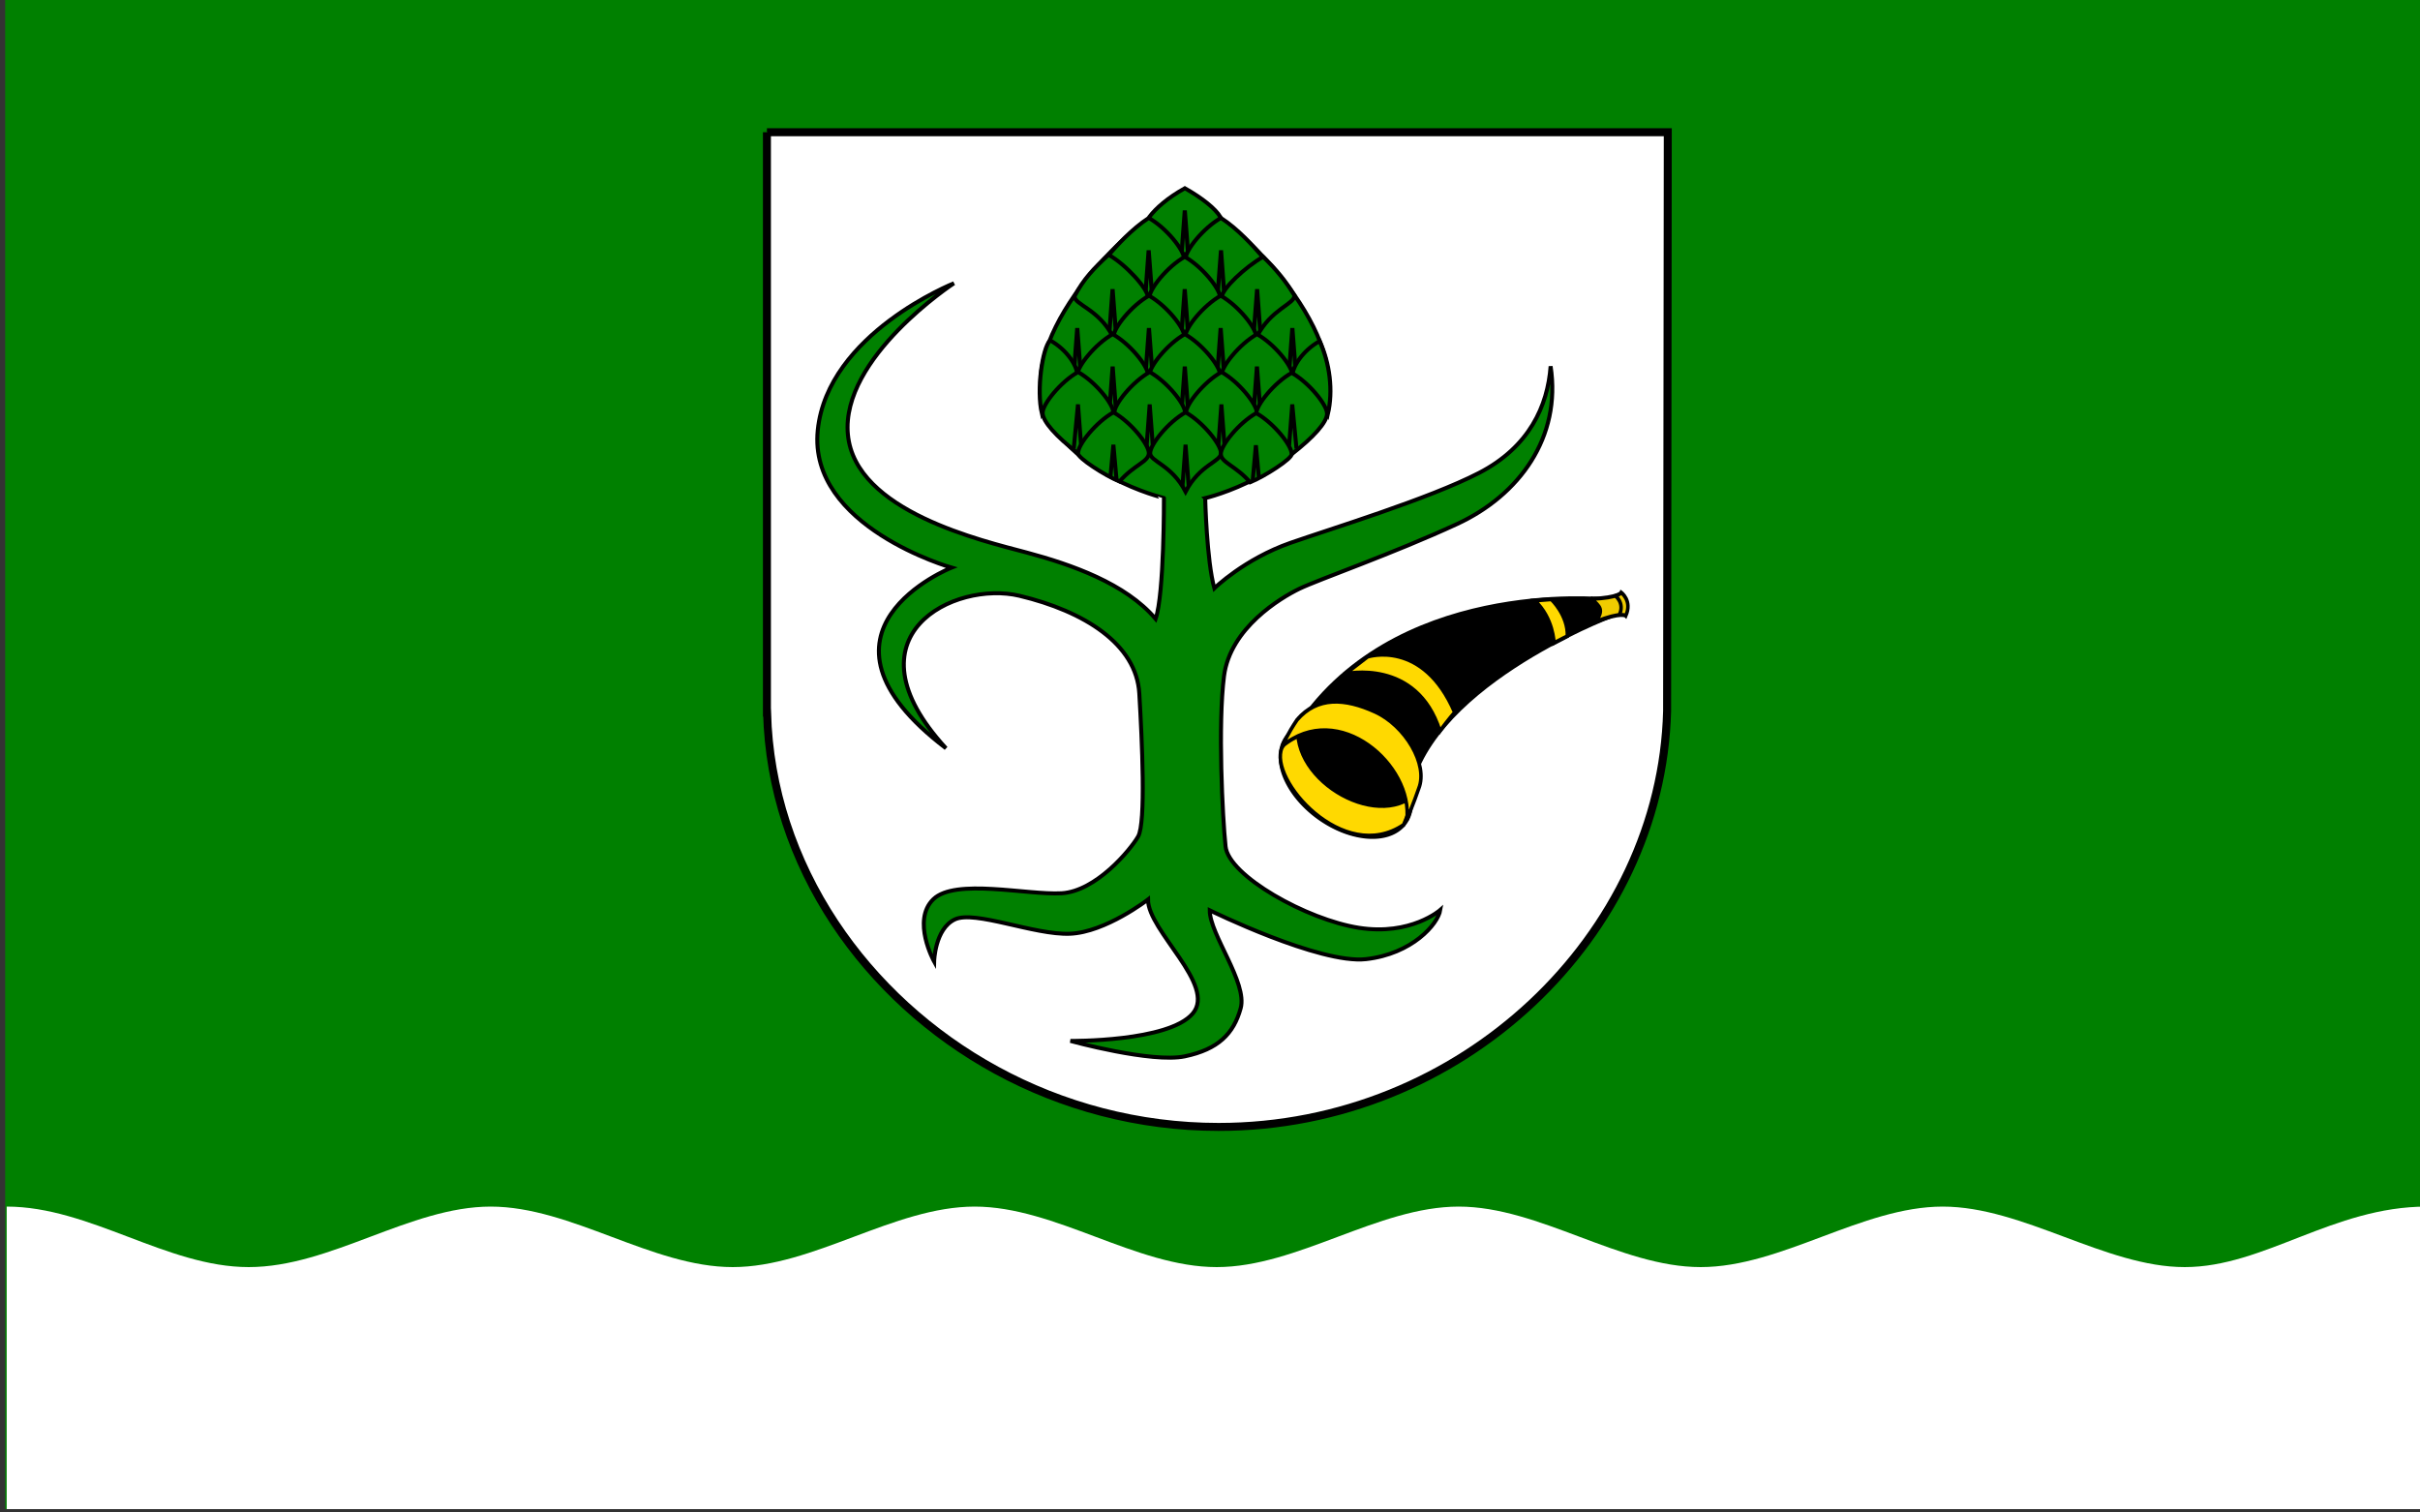 <?xml version="1.0" encoding="UTF-8" standalone="no"?>
<!-- Created with Inkscape (http://www.inkscape.org/) -->

<svg
   xmlns:dc="http://purl.org/dc/elements/1.1/"
   xmlns:cc="http://creativecommons.org/ns#"
   xmlns:rdf="http://www.w3.org/1999/02/22-rdf-syntax-ns#"
   xmlns:svg="http://www.w3.org/2000/svg"
   xmlns="http://www.w3.org/2000/svg"
   xmlns:sodipodi="http://sodipodi.sourceforge.net/DTD/sodipodi-0.dtd"
   xmlns:inkscape="http://www.inkscape.org/namespaces/inkscape"
   version="1.1"
   width="800"
   height="500"
   id="svg2"
   inkscape:version="0.48.1 "
   sodipodi:docname="Chorzele_flaga_fala.svg"
   inkscape:export-filename="C:\Users\Kamil\Downloads\Chorzele\Rastry\Chorzele_flaga_fala.png"
   inkscape:export-xdpi="90"
   inkscape:export-ydpi="90">
  <rect width="100%" height="100%" fill="#333333" stroke="none"/>
  <sodipodi:namedview
     pagecolor="#ffffff"
     bordercolor="#666666"
     borderopacity="1"
     objecttolerance="10"
     gridtolerance="10"
     guidetolerance="10"
     inkscape:pageopacity="0"
     inkscape:pageshadow="2"
     inkscape:window-width="1366"
     inkscape:window-height="706"
     id="namedview157"
     showgrid="false"
     inkscape:zoom="0.41153616"
     inkscape:cx="646.14394"
     inkscape:cy="192.38668"
     inkscape:window-x="-8"
     inkscape:window-y="-8"
     inkscape:window-maximized="1"
     inkscape:current-layer="svg2" />
  <defs
     id="defs6">
    <style
       type="text/css"
       id="style5550-8" />
    <style
       type="text/css"
       id="style5248-2" />
    <style
       type="text/css"
       id="style5174-45" />
    <mask
       id="id0-5">
      <radialGradient
         cx="104.354"
         cy="71.169"
         r="1.497"
         fx="104.354"
         fy="71.169"
         id="id1-1"
         gradientUnits="userSpaceOnUse">
        <stop
           id="stop5178-7"
           style="stop-color:#ffffff;stop-opacity:1"
           offset="0" />
        <stop
           id="stop5180-1"
           style="stop-color:#ffffff;stop-opacity:0"
           offset="1" />
        <stop
           id="stop5182-1"
           style="stop-color:#ffffff;stop-opacity:0.694"
           offset="1" />
      </radialGradient>
      <rect
         width="5.264"
         height="5.271"
         x="102.08"
         y="109.692"
         id="rect5184-5"
         style="fill:url(#id1-1)" />
    </mask>
    <style
       type="text/css"
       id="style5550" />
    <style
       type="text/css"
       id="style5248" />
    <style
       type="text/css"
       id="style5174-4" />
    <mask
       id="id0-0">
      <radialGradient
         cx="104.354"
         cy="71.169"
         r="1.497"
         fx="104.354"
         fy="71.169"
         id="id1-9"
         gradientUnits="userSpaceOnUse">
        <stop
           id="stop5178-4"
           style="stop-color:#ffffff;stop-opacity:1"
           offset="0" />
        <stop
           id="stop5180-8"
           style="stop-color:#ffffff;stop-opacity:0"
           offset="1" />
        <stop
           id="stop5182-8"
           style="stop-color:#ffffff;stop-opacity:0.694"
           offset="1" />
      </radialGradient>
      <rect
         width="5.264"
         height="5.271"
         x="102.08"
         y="109.692"
         id="rect5184-2"
         style="fill:url(#id1-9)" />
    </mask>
    <style
       type="text/css"
       id="style5174" />
    <mask
       id="id0">
      <radialGradient
         cx="104.354"
         cy="71.169"
         r="1.497"
         fx="104.354"
         fy="71.169"
         id="id1"
         gradientUnits="userSpaceOnUse">
        <stop
           id="stop5178"
           style="stop-color:#ffffff;stop-opacity:1"
           offset="0" />
        <stop
           id="stop5180"
           style="stop-color:#ffffff;stop-opacity:0"
           offset="1" />
        <stop
           id="stop5182"
           style="stop-color:#ffffff;stop-opacity:0.694"
           offset="1" />
      </radialGradient>
      <rect
         width="5.264"
         height="5.271"
         x="102.08"
         y="109.692"
         id="rect5184"
         style="fill:url(#id1)" />
    </mask>
    <mask
       id="id0-4">
      <radialGradient
         cx="104.354"
         cy="71.169"
         r="1.497"
         fx="104.354"
         fy="71.169"
         id="id1-2"
         gradientUnits="userSpaceOnUse">
        <stop
           id="stop5178-3"
           style="stop-color:#ffffff;stop-opacity:1"
           offset="0" />
        <stop
           id="stop5180-2"
           style="stop-color:#ffffff;stop-opacity:0"
           offset="1" />
        <stop
           id="stop5182-2"
           style="stop-color:#ffffff;stop-opacity:0.694"
           offset="1" />
      </radialGradient>
      <rect
         width="5.264"
         height="5.271"
         x="102.08"
         y="109.692"
         id="rect5184-1"
         style="fill:url(#id1-2)" />
    </mask>
    <style
       type="text/css"
       id="style5174-1" />
    <mask
       id="id0-0-1">
      <radialGradient
         cx="104.354"
         cy="71.169"
         r="1.497"
         fx="104.354"
         fy="71.169"
         id="id1-9-1"
         gradientUnits="userSpaceOnUse">
        <stop
           id="stop5178-4-5"
           style="stop-color:#ffffff;stop-opacity:1"
           offset="0" />
        <stop
           id="stop5180-8-2"
           style="stop-color:#ffffff;stop-opacity:0"
           offset="1" />
        <stop
           id="stop5182-8-7"
           style="stop-color:#ffffff;stop-opacity:0.694"
           offset="1" />
      </radialGradient>
      <rect
         width="5.264"
         height="5.271"
         x="102.08"
         y="109.692"
         id="rect5184-2-6"
         style="fill:url(#id1-9-1)" />
    </mask>
    <style
       type="text/css"
       id="style5174-4-7" />
    <style
       type="text/css"
       id="style5248-1" />
    <style
       type="text/css"
       id="style5550-5" />
    <mask
       id="id0-5-4">
      <radialGradient
         cx="104.354"
         cy="71.169"
         r="1.497"
         fx="104.354"
         fy="71.169"
         id="id1-1-8"
         gradientUnits="userSpaceOnUse">
        <stop
           id="stop5178-7-8"
           style="stop-color:#ffffff;stop-opacity:1"
           offset="0" />
        <stop
           id="stop5180-1-2"
           style="stop-color:#ffffff;stop-opacity:0"
           offset="1" />
        <stop
           id="stop5182-1-4"
           style="stop-color:#ffffff;stop-opacity:0.694"
           offset="1" />
      </radialGradient>
      <rect
         width="5.264"
         height="5.271"
         x="102.08"
         y="109.692"
         id="rect5184-5-5"
         style="fill:url(#id1-1-8)" />
    </mask>
    <style
       type="text/css"
       id="style5174-45-9" />
    <style
       type="text/css"
       id="style5248-2-0" />
    <style
       type="text/css"
       id="style5550-8-4" />
    <mask
       id="id0-2">
      <radialGradient
         cx="104.354"
         cy="71.169"
         r="1.497"
         fx="104.354"
         fy="71.169"
         id="id1-21"
         gradientUnits="userSpaceOnUse">
        <stop
           id="stop5178-6"
           style="stop-color:#ffffff;stop-opacity:1"
           offset="0" />
        <stop
           id="stop5180-85"
           style="stop-color:#ffffff;stop-opacity:0"
           offset="1" />
        <stop
           id="stop5182-7"
           style="stop-color:#ffffff;stop-opacity:0.694"
           offset="1" />
      </radialGradient>
      <rect
         width="5.264"
         height="5.271"
         x="102.08"
         y="109.692"
         id="rect5184-6"
         style="fill:url(#id1-21)" />
    </mask>
    <style
       type="text/css"
       id="style5174-3" />
    <mask
       id="id0-0-2">
      <radialGradient
         cx="104.354"
         cy="71.169"
         r="1.497"
         fx="104.354"
         fy="71.169"
         id="id1-9-7"
         gradientUnits="userSpaceOnUse">
        <stop
           id="stop5178-4-6"
           style="stop-color:#ffffff;stop-opacity:1"
           offset="0" />
        <stop
           id="stop5180-8-1"
           style="stop-color:#ffffff;stop-opacity:0"
           offset="1" />
        <stop
           id="stop5182-8-4"
           style="stop-color:#ffffff;stop-opacity:0.694"
           offset="1" />
      </radialGradient>
      <rect
         width="5.264"
         height="5.271"
         x="102.08"
         y="109.692"
         id="rect5184-2-2"
         style="fill:url(#id1-9-7)" />
    </mask>
    <style
       type="text/css"
       id="style5174-4-5" />
    <style
       type="text/css"
       id="style5248-11" />
    <style
       type="text/css"
       id="style5550-7" />
    <mask
       id="id0-5-8">
      <radialGradient
         cx="104.354"
         cy="71.169"
         r="1.497"
         fx="104.354"
         fy="71.169"
         id="id1-1-82"
         gradientUnits="userSpaceOnUse">
        <stop
           id="stop5178-7-4"
           style="stop-color:#ffffff;stop-opacity:1"
           offset="0" />
        <stop
           id="stop5180-1-5"
           style="stop-color:#ffffff;stop-opacity:0"
           offset="1" />
        <stop
           id="stop5182-1-5"
           style="stop-color:#ffffff;stop-opacity:0.694"
           offset="1" />
      </radialGradient>
      <rect
         width="5.264"
         height="5.271"
         x="102.08"
         y="109.692"
         id="rect5184-5-1"
         style="fill:url(#id1-1-82)" />
    </mask>
    <style
       type="text/css"
       id="style5174-45-4" />
    <style
       type="text/css"
       id="style5248-2-9" />
    <style
       type="text/css"
       id="style5550-8-40" />
    <mask
       id="id0-7">
      <radialGradient
         gradientUnits="userSpaceOnUse"
         id="id1-6"
         fy="71.169"
         fx="104.354"
         r="1.497"
         cy="71.169"
         cx="104.354">
        <stop
           offset="0"
           style="stop-color:#ffffff;stop-opacity:1"
           id="stop5178-1" />
        <stop
           offset="1"
           style="stop-color:#ffffff;stop-opacity:0"
           id="stop5180-89" />
        <stop
           offset="1"
           style="stop-color:#ffffff;stop-opacity:0.694"
           id="stop5182-27" />
      </radialGradient>
      <rect
         style="fill:url(#id1-6)"
         id="rect5184-9"
         y="109.692"
         x="102.08"
         height="5.271"
         width="5.264" />
    </mask>
    <style
       id="style5174-5"
       type="text/css" />
    <mask
       id="id0-0-14">
      <radialGradient
         gradientUnits="userSpaceOnUse"
         id="id1-9-2"
         fy="71.169"
         fx="104.354"
         r="1.497"
         cy="71.169"
         cx="104.354">
        <stop
           offset="0"
           style="stop-color:#ffffff;stop-opacity:1"
           id="stop5178-4-3" />
        <stop
           offset="1"
           style="stop-color:#ffffff;stop-opacity:0"
           id="stop5180-8-22" />
        <stop
           offset="1"
           style="stop-color:#ffffff;stop-opacity:0.694"
           id="stop5182-8-1" />
      </radialGradient>
      <rect
         style="fill:url(#id1-9-2)"
         id="rect5184-2-68"
         y="109.692"
         x="102.08"
         height="5.271"
         width="5.264" />
    </mask>
    <style
       id="style5174-4-6"
       type="text/css" />
    <style
       id="style5248-7"
       type="text/css" />
    <style
       id="style5550-52"
       type="text/css" />
    <mask
       id="id0-5-82">
      <radialGradient
         gradientUnits="userSpaceOnUse"
         id="id1-1-4"
         fy="71.169"
         fx="104.354"
         r="1.497"
         cy="71.169"
         cx="104.354">
        <stop
           offset="0"
           style="stop-color:#ffffff;stop-opacity:1"
           id="stop5178-7-5" />
        <stop
           offset="1"
           style="stop-color:#ffffff;stop-opacity:0"
           id="stop5180-1-51" />
        <stop
           offset="1"
           style="stop-color:#ffffff;stop-opacity:0.694"
           id="stop5182-1-7" />
      </radialGradient>
      <rect
         style="fill:url(#id1-1-4)"
         id="rect5184-5-11"
         y="109.692"
         x="102.08"
         height="5.271"
         width="5.264" />
    </mask>
    <style
       id="style5174-45-8"
       type="text/css" />
    <style
       id="style5248-2-4"
       type="text/css" />
    <style
       id="style5550-8-409"
       type="text/css" />
    <style
       type="text/css"
       id="style5550-8-0" />
    <style
       type="text/css"
       id="style5248-2-94" />
    <style
       type="text/css"
       id="style5174-45-88" />
    <mask
       id="id0-5-2">
      <radialGradient
         cx="104.354"
         cy="71.169"
         r="1.497"
         fx="104.354"
         fy="71.169"
         id="id1-1-45"
         gradientUnits="userSpaceOnUse">
        <stop
           id="stop5178-7-51"
           style="stop-color:#ffffff;stop-opacity:1"
           offset="0" />
        <stop
           id="stop5180-1-71"
           style="stop-color:#ffffff;stop-opacity:0"
           offset="1" />
        <stop
           id="stop5182-1-15"
           style="stop-color:#ffffff;stop-opacity:0.694"
           offset="1" />
      </radialGradient>
      <rect
         width="5.264"
         height="5.271"
         x="102.08"
         y="109.692"
         id="rect5184-5-2"
         style="fill:url(#id1-1-45)" />
    </mask>
    <style
       type="text/css"
       id="style5550-76" />
    <style
       type="text/css"
       id="style5248-14" />
    <style
       type="text/css"
       id="style5174-4-2" />
    <mask
       id="id0-0-3">
      <radialGradient
         cx="104.354"
         cy="71.169"
         r="1.497"
         fx="104.354"
         fy="71.169"
         id="id1-9-22"
         gradientUnits="userSpaceOnUse">
        <stop
           id="stop5178-4-1"
           style="stop-color:#ffffff;stop-opacity:1"
           offset="0" />
        <stop
           id="stop5180-8-6"
           style="stop-color:#ffffff;stop-opacity:0"
           offset="1" />
        <stop
           id="stop5182-8-8"
           style="stop-color:#ffffff;stop-opacity:0.694"
           offset="1" />
      </radialGradient>
      <rect
         width="5.264"
         height="5.271"
         x="102.08"
         y="109.692"
         id="rect5184-2-5"
         style="fill:url(#id1-9-22)" />
    </mask>
    <style
       type="text/css"
       id="style5174-7" />
    <mask
       id="id0-61">
      <radialGradient
         cx="104.354"
         cy="71.169"
         r="1.497"
         fx="104.354"
         fy="71.169"
         id="id1-8"
         gradientUnits="userSpaceOnUse">
        <stop
           id="stop5178-92"
           style="stop-color:#ffffff;stop-opacity:1"
           offset="0" />
        <stop
           id="stop5180-7"
           style="stop-color:#ffffff;stop-opacity:0"
           offset="1" />
        <stop
           id="stop5182-95"
           style="stop-color:#ffffff;stop-opacity:0.694"
           offset="1" />
      </radialGradient>
      <rect
         width="5.264"
         height="5.271"
         x="102.08"
         y="109.692"
         id="rect5184-4"
         style="fill:url(#id1-8)" />
    </mask>
    <mask
       id="id0-4-3">
      <radialGradient
         cx="104.354"
         cy="71.169"
         r="1.497"
         fx="104.354"
         fy="71.169"
         id="id1-2-1"
         gradientUnits="userSpaceOnUse">
        <stop
           id="stop5178-3-2"
           style="stop-color:#ffffff;stop-opacity:1"
           offset="0" />
        <stop
           id="stop5180-2-3"
           style="stop-color:#ffffff;stop-opacity:0"
           offset="1" />
        <stop
           id="stop5182-2-3"
           style="stop-color:#ffffff;stop-opacity:0.694"
           offset="1" />
      </radialGradient>
      <rect
         width="5.264"
         height="5.271"
         x="102.08"
         y="109.692"
         id="rect5184-1-4"
         style="fill:url(#id1-2-1)" />
    </mask>
    <style
       type="text/css"
       id="style5174-1-1" />
    <mask
       id="id0-0-1-1">
      <radialGradient
         cx="104.354"
         cy="71.169"
         r="1.497"
         fx="104.354"
         fy="71.169"
         id="id1-9-1-3"
         gradientUnits="userSpaceOnUse">
        <stop
           id="stop5178-4-5-8"
           style="stop-color:#ffffff;stop-opacity:1"
           offset="0" />
        <stop
           id="stop5180-8-2-7"
           style="stop-color:#ffffff;stop-opacity:0"
           offset="1" />
        <stop
           id="stop5182-8-7-4"
           style="stop-color:#ffffff;stop-opacity:0.694"
           offset="1" />
      </radialGradient>
      <rect
         width="5.264"
         height="5.271"
         x="102.08"
         y="109.692"
         id="rect5184-2-6-2"
         style="fill:url(#id1-9-1-3)" />
    </mask>
    <style
       type="text/css"
       id="style5174-4-7-7" />
    <style
       type="text/css"
       id="style5248-1-7" />
    <style
       type="text/css"
       id="style5550-5-9" />
    <mask
       id="id0-5-4-3">
      <radialGradient
         cx="104.354"
         cy="71.169"
         r="1.497"
         fx="104.354"
         fy="71.169"
         id="id1-1-8-1"
         gradientUnits="userSpaceOnUse">
        <stop
           id="stop5178-7-8-9"
           style="stop-color:#ffffff;stop-opacity:1"
           offset="0" />
        <stop
           id="stop5180-1-2-8"
           style="stop-color:#ffffff;stop-opacity:0"
           offset="1" />
        <stop
           id="stop5182-1-4-6"
           style="stop-color:#ffffff;stop-opacity:0.694"
           offset="1" />
      </radialGradient>
      <rect
         width="5.264"
         height="5.271"
         x="102.08"
         y="109.692"
         id="rect5184-5-5-5"
         style="fill:url(#id1-1-8-1)" />
    </mask>
    <style
       type="text/css"
       id="style5174-45-9-0" />
    <style
       type="text/css"
       id="style5248-2-0-2" />
    <style
       type="text/css"
       id="style5550-8-4-8" />
    <mask
       id="id0-2-6">
      <radialGradient
         gradientUnits="userSpaceOnUse"
         id="id1-21-0"
         fy="71.169"
         fx="104.354"
         r="1.497"
         cy="71.169"
         cx="104.354">
        <stop
           offset="0"
           style="stop-color:#ffffff;stop-opacity:1"
           id="stop5178-6-2" />
        <stop
           offset="1"
           style="stop-color:#ffffff;stop-opacity:0"
           id="stop5180-85-4" />
        <stop
           offset="1"
           style="stop-color:#ffffff;stop-opacity:0.694"
           id="stop5182-7-8" />
      </radialGradient>
      <rect
         style="fill:url(#id1-21-0)"
         id="rect5184-6-6"
         y="109.692"
         x="102.08"
         height="5.271"
         width="5.264" />
    </mask>
    <style
       id="style5174-3-5"
       type="text/css" />
    <mask
       id="id0-0-2-0">
      <radialGradient
         gradientUnits="userSpaceOnUse"
         id="id1-9-7-9"
         fy="71.169"
         fx="104.354"
         r="1.497"
         cy="71.169"
         cx="104.354">
        <stop
           offset="0"
           style="stop-color:#ffffff;stop-opacity:1"
           id="stop5178-4-6-0" />
        <stop
           offset="1"
           style="stop-color:#ffffff;stop-opacity:0"
           id="stop5180-8-1-0" />
        <stop
           offset="1"
           style="stop-color:#ffffff;stop-opacity:0.694"
           id="stop5182-8-4-6" />
      </radialGradient>
      <rect
         style="fill:url(#id1-9-7-9)"
         id="rect5184-2-2-1"
         y="109.692"
         x="102.08"
         height="5.271"
         width="5.264" />
    </mask>
    <style
       id="style5174-4-5-3"
       type="text/css" />
    <style
       id="style5248-11-8"
       type="text/css" />
    <style
       id="style5550-7-9"
       type="text/css" />
    <mask
       id="id0-5-8-3">
      <radialGradient
         gradientUnits="userSpaceOnUse"
         id="id1-1-82-4"
         fy="71.169"
         fx="104.354"
         r="1.497"
         cy="71.169"
         cx="104.354">
        <stop
           offset="0"
           style="stop-color:#ffffff;stop-opacity:1"
           id="stop5178-7-4-4" />
        <stop
           offset="1"
           style="stop-color:#ffffff;stop-opacity:0"
           id="stop5180-1-5-6" />
        <stop
           offset="1"
           style="stop-color:#ffffff;stop-opacity:0.694"
           id="stop5182-1-5-0" />
      </radialGradient>
      <rect
         style="fill:url(#id1-1-82-4)"
         id="rect5184-5-1-6"
         y="109.692"
         x="102.08"
         height="5.271"
         width="5.264" />
    </mask>
    <style
       id="style5174-45-4-6"
       type="text/css" />
    <style
       id="style5248-2-9-1"
       type="text/css" />
    <style
       id="style5550-8-40-8"
       type="text/css" />
    <mask
       id="id0-7-4">
      <radialGradient
         gradientUnits="userSpaceOnUse"
         id="id1-6-9"
         fy="71.169"
         fx="104.354"
         r="1.497"
         cy="71.169"
         cx="104.354">
        <stop
           offset="0"
           style="stop-color:#ffffff;stop-opacity:1"
           id="stop5178-1-6" />
        <stop
           offset="1"
           style="stop-color:#ffffff;stop-opacity:0"
           id="stop5180-89-3" />
        <stop
           offset="1"
           style="stop-color:#ffffff;stop-opacity:0.694"
           id="stop5182-27-7" />
      </radialGradient>
      <rect
         style="fill:url(#id1-6-9)"
         id="rect5184-9-8"
         y="109.692"
         x="102.08"
         height="5.271"
         width="5.264" />
    </mask>
    <style
       id="style5174-5-8"
       type="text/css" />
    <mask
       id="id0-0-14-2">
      <radialGradient
         gradientUnits="userSpaceOnUse"
         id="id1-9-2-9"
         fy="71.169"
         fx="104.354"
         r="1.497"
         cy="71.169"
         cx="104.354">
        <stop
           offset="0"
           style="stop-color:#ffffff;stop-opacity:1"
           id="stop5178-4-3-1" />
        <stop
           offset="1"
           style="stop-color:#ffffff;stop-opacity:0"
           id="stop5180-8-22-3" />
        <stop
           offset="1"
           style="stop-color:#ffffff;stop-opacity:0.694"
           id="stop5182-8-1-5" />
      </radialGradient>
      <rect
         style="fill:url(#id1-9-2-9)"
         id="rect5184-2-68-9"
         y="109.692"
         x="102.08"
         height="5.271"
         width="5.264" />
    </mask>
    <style
       id="style5174-4-6-8"
       type="text/css" />
    <style
       id="style5248-7-4"
       type="text/css" />
    <style
       id="style5550-52-0"
       type="text/css" />
    <mask
       id="id0-5-82-7">
      <radialGradient
         gradientUnits="userSpaceOnUse"
         id="id1-1-4-6"
         fy="71.169"
         fx="104.354"
         r="1.497"
         cy="71.169"
         cx="104.354">
        <stop
           offset="0"
           style="stop-color:#ffffff;stop-opacity:1"
           id="stop5178-7-5-3" />
        <stop
           offset="1"
           style="stop-color:#ffffff;stop-opacity:0"
           id="stop5180-1-51-6" />
        <stop
           offset="1"
           style="stop-color:#ffffff;stop-opacity:0.694"
           id="stop5182-1-7-1" />
      </radialGradient>
      <rect
         style="fill:url(#id1-1-4-6)"
         id="rect5184-5-11-5"
         y="109.692"
         x="102.08"
         height="5.271"
         width="5.264" />
    </mask>
    <style
       id="style5174-45-8-4"
       type="text/css" />
    <style
       id="style5248-2-4-2"
       type="text/css" />
    <style
       id="style5550-8-409-0"
       type="text/css" />
    <mask
       id="id0-6">
      <radialGradient
         gradientUnits="userSpaceOnUse"
         id="id1-18"
         fy="71.169"
         fx="104.354"
         r="1.497"
         cy="71.169"
         cx="104.354">
        <stop
           offset="0"
           style="stop-color:#ffffff;stop-opacity:1"
           id="stop5178-9" />
        <stop
           offset="1"
           style="stop-color:#ffffff;stop-opacity:0"
           id="stop5180-27" />
        <stop
           offset="1"
           style="stop-color:#ffffff;stop-opacity:0.694"
           id="stop5182-9" />
      </radialGradient>
      <rect
         style="fill:url(#id1-18)"
         id="rect5184-54"
         y="109.692"
         x="102.08"
         height="5.271"
         width="5.264" />
    </mask>
    <style
       id="style5174-57"
       type="text/css" />
    <mask
       id="id0-0-4">
      <radialGradient
         gradientUnits="userSpaceOnUse"
         id="id1-9-23"
         fy="71.169"
         fx="104.354"
         r="1.497"
         cy="71.169"
         cx="104.354">
        <stop
           offset="0"
           style="stop-color:#ffffff;stop-opacity:1"
           id="stop5178-4-2" />
        <stop
           offset="1"
           style="stop-color:#ffffff;stop-opacity:0"
           id="stop5180-8-21" />
        <stop
           offset="1"
           style="stop-color:#ffffff;stop-opacity:0.694"
           id="stop5182-8-6" />
      </radialGradient>
      <rect
         style="fill:url(#id1-9-23)"
         id="rect5184-2-8"
         y="109.692"
         x="102.08"
         height="5.271"
         width="5.264" />
    </mask>
    <style
       id="style5174-4-1"
       type="text/css" />
    <style
       id="style5248-76"
       type="text/css" />
    <style
       id="style5550-2"
       type="text/css" />
    <mask
       id="id0-5-45">
      <radialGradient
         gradientUnits="userSpaceOnUse"
         id="id1-1-5"
         fy="71.169"
         fx="104.354"
         r="1.497"
         cy="71.169"
         cx="104.354">
        <stop
           offset="0"
           style="stop-color:#ffffff;stop-opacity:1"
           id="stop5178-7-1" />
        <stop
           offset="1"
           style="stop-color:#ffffff;stop-opacity:0"
           id="stop5180-1-7" />
        <stop
           offset="1"
           style="stop-color:#ffffff;stop-opacity:0.694"
           id="stop5182-1-1" />
      </radialGradient>
      <rect
         style="fill:url(#id1-1-5)"
         id="rect5184-5-15"
         y="109.692"
         x="102.08"
         height="5.271"
         width="5.264" />
    </mask>
    <style
       id="style5174-45-82"
       type="text/css" />
    <style
       id="style5248-2-8"
       type="text/css" />
    <style
       id="style5550-8-4094"
       type="text/css" />
    <style
       type="text/css"
       id="style5550-8-409-1" />
    <style
       type="text/css"
       id="style5248-2-4-4" />
    <style
       type="text/css"
       id="style5174-45-8-5" />
    <mask
       id="id0-5-82-73">
      <radialGradient
         cx="104.354"
         cy="71.169"
         r="1.497"
         fx="104.354"
         fy="71.169"
         id="id1-1-4-7"
         gradientUnits="userSpaceOnUse">
        <stop
           id="stop5178-7-5-2"
           style="stop-color:#ffffff;stop-opacity:1"
           offset="0" />
        <stop
           id="stop5180-1-51-60"
           style="stop-color:#ffffff;stop-opacity:0"
           offset="1" />
        <stop
           id="stop5182-1-7-16"
           style="stop-color:#ffffff;stop-opacity:0.694"
           offset="1" />
      </radialGradient>
      <rect
         width="5.264"
         height="5.271"
         x="102.08"
         y="109.692"
         id="rect5184-5-11-57"
         style="fill:url(#id1-1-4-7)" />
    </mask>
    <style
       type="text/css"
       id="style5550-52-09" />
    <style
       type="text/css"
       id="style5248-7-2" />
    <style
       type="text/css"
       id="style5174-4-6-4" />
    <mask
       id="id0-0-14-7">
      <radialGradient
         cx="104.354"
         cy="71.169"
         r="1.497"
         fx="104.354"
         fy="71.169"
         id="id1-9-2-6"
         gradientUnits="userSpaceOnUse">
        <stop
           id="stop5178-4-3-3"
           style="stop-color:#ffffff;stop-opacity:1"
           offset="0" />
        <stop
           id="stop5180-8-22-6"
           style="stop-color:#ffffff;stop-opacity:0"
           offset="1" />
        <stop
           id="stop5182-8-1-1"
           style="stop-color:#ffffff;stop-opacity:0.694"
           offset="1" />
      </radialGradient>
      <rect
         width="5.264"
         height="5.271"
         x="102.08"
         y="109.692"
         id="rect5184-2-68-5"
         style="fill:url(#id1-9-2-6)" />
    </mask>
    <style
       type="text/css"
       id="style5174-5-0" />
    <mask
       id="id0-7-1">
      <radialGradient
         cx="104.354"
         cy="71.169"
         r="1.497"
         fx="104.354"
         fy="71.169"
         id="id1-6-3"
         gradientUnits="userSpaceOnUse">
        <stop
           id="stop5178-1-5"
           style="stop-color:#ffffff;stop-opacity:1"
           offset="0" />
        <stop
           id="stop5180-89-9"
           style="stop-color:#ffffff;stop-opacity:0"
           offset="1" />
        <stop
           id="stop5182-27-8"
           style="stop-color:#ffffff;stop-opacity:0.694"
           offset="1" />
      </radialGradient>
      <rect
         width="5.264"
         height="5.271"
         x="102.08"
         y="109.692"
         id="rect5184-9-4"
         style="fill:url(#id1-6-3)" />
    </mask>
    <style
       id="style5550-8-40-9"
       type="text/css" />
    <style
       id="style5248-2-9-2"
       type="text/css" />
    <style
       id="style5174-45-4-8"
       type="text/css" />
    <mask
       id="id0-5-8-4">
      <radialGradient
         gradientUnits="userSpaceOnUse"
         id="id1-1-82-9"
         fy="71.169"
         fx="104.354"
         r="1.497"
         cy="71.169"
         cx="104.354">
        <stop
           offset="0"
           style="stop-color:#ffffff;stop-opacity:1"
           id="stop5178-7-4-6" />
        <stop
           offset="1"
           style="stop-color:#ffffff;stop-opacity:0"
           id="stop5180-1-5-3" />
        <stop
           offset="1"
           style="stop-color:#ffffff;stop-opacity:0.694"
           id="stop5182-1-5-7" />
      </radialGradient>
      <rect
         style="fill:url(#id1-1-82-9)"
         id="rect5184-5-1-8"
         y="109.692"
         x="102.08"
         height="5.271"
         width="5.264" />
    </mask>
    <style
       id="style5550-7-8"
       type="text/css" />
    <style
       id="style5248-11-1"
       type="text/css" />
    <style
       id="style5174-4-5-6"
       type="text/css" />
    <mask
       id="id0-0-2-8">
      <radialGradient
         gradientUnits="userSpaceOnUse"
         id="id1-9-7-93"
         fy="71.169"
         fx="104.354"
         r="1.497"
         cy="71.169"
         cx="104.354">
        <stop
           offset="0"
           style="stop-color:#ffffff;stop-opacity:1"
           id="stop5178-4-6-4" />
        <stop
           offset="1"
           style="stop-color:#ffffff;stop-opacity:0"
           id="stop5180-8-1-4" />
        <stop
           offset="1"
           style="stop-color:#ffffff;stop-opacity:0.694"
           id="stop5182-8-4-60" />
      </radialGradient>
      <rect
         style="fill:url(#id1-9-7-93)"
         id="rect5184-2-2-6"
         y="109.692"
         x="102.08"
         height="5.271"
         width="5.264" />
    </mask>
    <style
       id="style5174-3-3"
       type="text/css" />
    <mask
       id="id0-2-5">
      <radialGradient
         gradientUnits="userSpaceOnUse"
         id="id1-21-09"
         fy="71.169"
         fx="104.354"
         r="1.497"
         cy="71.169"
         cx="104.354">
        <stop
           offset="0"
           style="stop-color:#ffffff;stop-opacity:1"
           id="stop5178-6-0" />
        <stop
           offset="1"
           style="stop-color:#ffffff;stop-opacity:0"
           id="stop5180-85-0" />
        <stop
           offset="1"
           style="stop-color:#ffffff;stop-opacity:0.694"
           id="stop5182-7-6" />
      </radialGradient>
      <rect
         style="fill:url(#id1-21-09)"
         id="rect5184-6-1"
         y="109.692"
         x="102.08"
         height="5.271"
         width="5.264" />
    </mask>
    <style
       id="style5550-8-4-6"
       type="text/css" />
    <style
       id="style5248-2-0-8"
       type="text/css" />
    <style
       id="style5174-45-9-4"
       type="text/css" />
    <mask
       id="id0-5-4-5">
      <radialGradient
         gradientUnits="userSpaceOnUse"
         id="id1-1-8-0"
         fy="71.169"
         fx="104.354"
         r="1.497"
         cy="71.169"
         cx="104.354">
        <stop
           offset="0"
           style="stop-color:#ffffff;stop-opacity:1"
           id="stop5178-7-8-2" />
        <stop
           offset="1"
           style="stop-color:#ffffff;stop-opacity:0"
           id="stop5180-1-2-86" />
        <stop
           offset="1"
           style="stop-color:#ffffff;stop-opacity:0.694"
           id="stop5182-1-4-0" />
      </radialGradient>
      <rect
         style="fill:url(#id1-1-8-0)"
         id="rect5184-5-5-2"
         y="109.692"
         x="102.08"
         height="5.271"
         width="5.264" />
    </mask>
    <style
       id="style5550-5-6"
       type="text/css" />
    <style
       id="style5248-1-8"
       type="text/css" />
    <style
       id="style5174-4-7-9"
       type="text/css" />
    <mask
       id="id0-0-1-2">
      <radialGradient
         gradientUnits="userSpaceOnUse"
         id="id1-9-1-7"
         fy="71.169"
         fx="104.354"
         r="1.497"
         cy="71.169"
         cx="104.354">
        <stop
           offset="0"
           style="stop-color:#ffffff;stop-opacity:1"
           id="stop5178-4-5-7" />
        <stop
           offset="1"
           style="stop-color:#ffffff;stop-opacity:0"
           id="stop5180-8-2-9" />
        <stop
           offset="1"
           style="stop-color:#ffffff;stop-opacity:0.694"
           id="stop5182-8-7-3" />
      </radialGradient>
      <rect
         style="fill:url(#id1-9-1-7)"
         id="rect5184-2-6-1"
         y="109.692"
         x="102.08"
         height="5.271"
         width="5.264" />
    </mask>
    <style
       id="style5174-1-4"
       type="text/css" />
    <mask
       id="id0-4-33">
      <radialGradient
         gradientUnits="userSpaceOnUse"
         id="id1-2-4"
         fy="71.169"
         fx="104.354"
         r="1.497"
         cy="71.169"
         cx="104.354">
        <stop
           offset="0"
           style="stop-color:#ffffff;stop-opacity:1"
           id="stop5178-3-1" />
        <stop
           offset="1"
           style="stop-color:#ffffff;stop-opacity:0"
           id="stop5180-2-1" />
        <stop
           offset="1"
           style="stop-color:#ffffff;stop-opacity:0.694"
           id="stop5182-2-38" />
      </radialGradient>
      <rect
         style="fill:url(#id1-2-4)"
         id="rect5184-1-7"
         y="109.692"
         x="102.08"
         height="5.271"
         width="5.264" />
    </mask>
    <mask
       id="id0-9">
      <radialGradient
         gradientUnits="userSpaceOnUse"
         id="id1-27"
         fy="71.169"
         fx="104.354"
         r="1.497"
         cy="71.169"
         cx="104.354">
        <stop
           offset="0"
           style="stop-color:#ffffff;stop-opacity:1"
           id="stop5178-95" />
        <stop
           offset="1"
           style="stop-color:#ffffff;stop-opacity:0"
           id="stop5180-4" />
        <stop
           offset="1"
           style="stop-color:#ffffff;stop-opacity:0.694"
           id="stop5182-3" />
      </radialGradient>
      <rect
         style="fill:url(#id1-27)"
         id="rect5184-12"
         y="109.692"
         x="102.08"
         height="5.271"
         width="5.264" />
    </mask>
    <style
       id="style5174-8"
       type="text/css" />
    <mask
       id="id0-0-22">
      <radialGradient
         gradientUnits="userSpaceOnUse"
         id="id1-9-16"
         fy="71.169"
         fx="104.354"
         r="1.497"
         cy="71.169"
         cx="104.354">
        <stop
           offset="0"
           style="stop-color:#ffffff;stop-opacity:1"
           id="stop5178-4-8" />
        <stop
           offset="1"
           style="stop-color:#ffffff;stop-opacity:0"
           id="stop5180-8-5" />
        <stop
           offset="1"
           style="stop-color:#ffffff;stop-opacity:0.694"
           id="stop5182-8-76" />
      </radialGradient>
      <rect
         style="fill:url(#id1-9-16)"
         id="rect5184-2-1"
         y="109.692"
         x="102.08"
         height="5.271"
         width="5.264" />
    </mask>
    <style
       id="style5174-4-3"
       type="text/css" />
    <style
       id="style5248-142"
       type="text/css" />
    <style
       id="style5550-6"
       type="text/css" />
    <mask
       id="id0-5-5">
      <radialGradient
         gradientUnits="userSpaceOnUse"
         id="id1-1-51"
         fy="71.169"
         fx="104.354"
         r="1.497"
         cy="71.169"
         cx="104.354">
        <stop
           offset="0"
           style="stop-color:#ffffff;stop-opacity:1"
           id="stop5178-7-7" />
        <stop
           offset="1"
           style="stop-color:#ffffff;stop-opacity:0"
           id="stop5180-1-1" />
        <stop
           offset="1"
           style="stop-color:#ffffff;stop-opacity:0.694"
           id="stop5182-1-152" />
      </radialGradient>
      <rect
         style="fill:url(#id1-1-51)"
         id="rect5184-5-7"
         y="109.692"
         x="102.08"
         height="5.271"
         width="5.264" />
    </mask>
    <style
       id="style5174-45-824"
       type="text/css" />
    <style
       id="style5248-2-48"
       type="text/css" />
    <style
       id="style5550-8-9"
       type="text/css" />
    <mask
       id="id0-98">
      <radialGradient
         gradientUnits="userSpaceOnUse"
         id="id1-0"
         fy="71.169"
         fx="104.354"
         r="1.497"
         cy="71.169"
         cx="104.354">
        <stop
           offset="0"
           style="stop-color:#ffffff;stop-opacity:1"
           id="stop5178-49" />
        <stop
           offset="1"
           style="stop-color:#ffffff;stop-opacity:0"
           id="stop5180-6" />
        <stop
           offset="1"
           style="stop-color:#ffffff;stop-opacity:0.694"
           id="stop5182-82" />
      </radialGradient>
      <rect
         style="fill:url(#id1-0)"
         id="rect5184-8"
         y="109.692"
         x="102.08"
         height="5.271"
         width="5.264" />
    </mask>
    <style
       id="style5174-0"
       type="text/css" />
    <mask
       id="id0-0-9">
      <radialGradient
         gradientUnits="userSpaceOnUse"
         id="id1-9-8"
         fy="71.169"
         fx="104.354"
         r="1.497"
         cy="71.169"
         cx="104.354">
        <stop
           offset="0"
           style="stop-color:#ffffff;stop-opacity:1"
           id="stop5178-4-7" />
        <stop
           offset="1"
           style="stop-color:#ffffff;stop-opacity:0"
           id="stop5180-8-3" />
        <stop
           offset="1"
           style="stop-color:#ffffff;stop-opacity:0.694"
           id="stop5182-8-86" />
      </radialGradient>
      <rect
         style="fill:url(#id1-9-8)"
         id="rect5184-2-28"
         y="109.692"
         x="102.08"
         height="5.271"
         width="5.264" />
    </mask>
    <style
       id="style5174-4-64"
       type="text/css" />
    <style
       id="style5248-147"
       type="text/css" />
    <style
       id="style5550-68"
       type="text/css" />
    <mask
       id="id0-5-41">
      <radialGradient
         gradientUnits="userSpaceOnUse"
         id="id1-1-1"
         fy="71.169"
         fx="104.354"
         r="1.497"
         cy="71.169"
         cx="104.354">
        <stop
           offset="0"
           style="stop-color:#ffffff;stop-opacity:1"
           id="stop5178-7-54" />
        <stop
           offset="1"
           style="stop-color:#ffffff;stop-opacity:0"
           id="stop5180-1-0" />
        <stop
           offset="1"
           style="stop-color:#ffffff;stop-opacity:0.694"
           id="stop5182-1-2" />
      </radialGradient>
      <rect
         style="fill:url(#id1-1-1)"
         id="rect5184-5-8"
         y="109.692"
         x="102.08"
         height="5.271"
         width="5.264" />
    </mask>
    <style
       id="style5174-45-0"
       type="text/css" />
    <style
       id="style5248-2-44"
       type="text/css" />
    <style
       id="style5550-8-7"
       type="text/css" />
    <mask
       id="id0-54">
      <radialGradient
         gradientUnits="userSpaceOnUse"
         id="id1-3"
         fy="71.169"
         fx="104.354"
         r="1.497"
         cy="71.169"
         cx="104.354">
        <stop
           offset="0"
           style="stop-color:#ffffff;stop-opacity:1"
           id="stop5178-12" />
        <stop
           offset="1"
           style="stop-color:#ffffff;stop-opacity:0"
           id="stop5180-3" />
        <stop
           offset="1"
           style="stop-color:#ffffff;stop-opacity:0.694"
           id="stop5182-34" />
      </radialGradient>
      <rect
         style="fill:url(#id1-3)"
         id="rect5184-11"
         y="109.692"
         x="102.08"
         height="5.271"
         width="5.264" />
    </mask>
    <style
       id="style5174-9"
       type="text/css" />
    <mask
       id="id0-0-8">
      <radialGradient
         gradientUnits="userSpaceOnUse"
         id="id1-9-5"
         fy="71.169"
         fx="104.354"
         r="1.497"
         cy="71.169"
         cx="104.354">
        <stop
           offset="0"
           style="stop-color:#ffffff;stop-opacity:1"
           id="stop5178-4-76" />
        <stop
           offset="1"
           style="stop-color:#ffffff;stop-opacity:0"
           id="stop5180-8-18" />
        <stop
           offset="1"
           style="stop-color:#ffffff;stop-opacity:0.694"
           id="stop5182-8-9" />
      </radialGradient>
      <rect
         style="fill:url(#id1-9-5)"
         id="rect5184-2-27"
         y="109.692"
         x="102.08"
         height="5.271"
         width="5.264" />
    </mask>
    <style
       id="style5174-4-16"
       type="text/css" />
    <style
       id="style5248-22"
       type="text/css" />
    <style
       id="style5550-23"
       type="text/css" />
    <mask
       id="id0-5-51">
      <radialGradient
         gradientUnits="userSpaceOnUse"
         id="id1-1-7"
         fy="71.169"
         fx="104.354"
         r="1.497"
         cy="71.169"
         cx="104.354">
        <stop
           offset="0"
           style="stop-color:#ffffff;stop-opacity:1"
           id="stop5178-7-11" />
        <stop
           offset="1"
           style="stop-color:#ffffff;stop-opacity:0"
           id="stop5180-1-52" />
        <stop
           offset="1"
           style="stop-color:#ffffff;stop-opacity:0.694"
           id="stop5182-1-76" />
      </radialGradient>
      <rect
         style="fill:url(#id1-1-7)"
         id="rect5184-5-14"
         y="109.692"
         x="102.08"
         height="5.271"
         width="5.264" />
    </mask>
    <style
       id="style5174-45-45"
       type="text/css" />
    <style
       id="style5248-2-82"
       type="text/css" />
    <style
       id="style5550-8-40948"
       type="text/css" />
  </defs>
  <g
     transform="translate(-1889.662,344.373)"
     id="g2915"
     style="fill:#ffd900;fill-opacity:1" />
  <g
     transform="matrix(1,0,0,0.957,-1645.704,365.157)"
     id="g4775-3-6" />
  <rect
     width="800"
     height="500"
     x="-802.212"
     y="-498.379"
     transform="scale(-1,-1)"
     id="rect2911"
     style="fill:#008000;fill-opacity:1;fill-rule:evenodd;stroke:#008000;stroke-opacity:1" />
  <g
     transform="translate(-1399.253,73.475)"
     id="g2915-6"
     style="fill:#ffd900;fill-opacity:1" />
  <g
     transform="matrix(1,0,0,0.957,-1155.295,94.259)"
     id="g4775-3-6-8" />
  <g
     transform="translate(-681.04,-106.937)"
     id="g2915-1"
     style="fill:#ffd900;fill-opacity:1" />
  <g
     transform="matrix(1,0,0,0.957,-437.082,-86.153)"
     id="g4775-3-6-89" />
  <g
     transform="translate(-2863.17,97.53)"
     id="g2915-5"
     style="fill:#ffd900;fill-opacity:1" />
  <g
     transform="matrix(1,0,0,0.957,-2619.212,118.314)"
     id="g4775-3-6-4" />
  <g
     transform="translate(-1406.126,-14.154)"
     id="g2915-4"
     style="fill:#ffd900;fill-opacity:1" />
  <g
     transform="matrix(1,0,0,0.957,-1162.168,6.63)"
     id="g4775-3-6-7" />
  <g
     id="g3541"
     transform="matrix(0.33,0,0,0.33,252.948,43.123)">
    <path
       style="fill:#ffffff;fill-opacity:1;stroke:#000000;stroke-width:8;stroke-linecap:round;stroke-miterlimit:4;stroke-dasharray:none"
       id="rect1317"
       d="m 1.766,1.766 0,581.417 0.148,0 c 1.964,76.137 26.55,148.305 67.668,210.461 80.304,121.39 223.668,204.591 384.738,204.591 243.544,0 443.396,-191.78 449.197,-416.614 l 0.686,-579.855 -902.437,0 -0.002,0 z"
       inkscape:connector-curvature="0" />
    <g
       style="fill:#ffd900;fill-opacity:1"
       id="g2915-3"
       transform="translate(-724.618,190.313)" />
    <g
       id="g4775-3-6-87"
       transform="matrix(1,0,0,0.957,-480.66,211.097)" />
    <path
       d="m 440.786,368.359 c 0,0 1.434,62.255 9.171,90.301 0,0 29.897,-29.285 76.2,-45.502 39.7,-13.904 138.828,-44.121 189.085,-70.143 50.258,-26.022 68.684,-67.118 71.585,-106.77 10.912,71.113 -31.299,129.142 -93.651,157.983 -64.128,29.662 -139.376,55.85 -158.089,64.923 -18.713,9.073 -69.255,39.308 -75.433,87.436 -6.178,48.128 -1.576,141.249 1.56,170.69 3.135,29.441 81.399,73.316 133.522,81.478 52.123,8.162 81.585,-17.894 81.585,-17.894 -2.386,14.315 -28.18,44.067 -74.427,49.297 -46.246,5.229 -156.542,-48.911 -156.542,-48.911 0,24.23 38.02,72.511 30.983,98.136 -7.036,25.624 -22.606,41.143 -55.895,48.139 -33.29,6.996 -114.644,-15.437 -114.644,-15.437 0,0 98.353,1.047 122.501,-27.438 24.149,-28.485 -44.807,-82.707 -44.807,-114.207 0,0 -42.466,32.873 -78.219,34.28 -35.754,1.407 -95.362,-23.833 -115.343,-14.315 -19.981,9.517 -20.669,42.174 -20.669,42.174 0,0 -22.769,-41.077 -0.807,-62.419 21.962,-21.342 94.01,-4.057 128.467,-6 34.457,-1.943 68.878,-43.32 76.709,-56.883 7.83,-13.563 3.965,-95.515 1.164,-143.285 -2.901,-49.487 -55.16,-82.325 -120.012,-97.822 -64.852,-15.497 -177.6,39.594 -73.66,152.734 -154.371,-117.451 5.585,-180.944 5.585,-180.944 0,0 -143.828,-40.855 -134.011,-137.68 C 62.512,203.455 189.092,153.09 189.092,153.09 c 0,0 -113.508,74.376 -106.219,151.577 7.289,77.2 135.009,106.318 179.383,118.243 44.374,11.924 98.798,30.823 128.888,66.384 8.704,-25.145 8.329,-121.078 8.329,-121.078 0.022,-0.113 -99.352,-23.146 -120.9,-95.549 -21.547,-72.402 88.288,-187.292 141.588,-203.994 53.3,16.701 163.135,131.591 141.588,203.994 -21.547,72.402 -120.964,95.692 -120.964,95.692 z"
       id="path2874-4-4"
       style="fill:#008000;fill-opacity:1;stroke:#000000;stroke-width:4;stroke-linecap:butt;stroke-linejoin:miter;stroke-miterlimit:4;stroke-opacity:1;stroke-dasharray:none"
       inkscape:connector-curvature="0"
       sodipodi:nodetypes="ccsscszszzczczscscsscsszszcczczzccscsc" />
    <g
       transform="matrix(1.021,0,0,1.021,-749.923,232.117)"
       id="g5453-2"
       style="stroke-width:3.919;stroke-miterlimit:4;stroke-dasharray:none">
      <g
         transform="matrix(1,0,0,0.957,-105.301,-30.83)"
         id="g5110-7"
         style="stroke-width:4.006;stroke-miterlimit:4;stroke-dasharray:none">
        <path
           d="m 1251.564,-75.225 c -13.907,-27.858 -34.729,-32.792 -34.729,-41.623 6.435,-8.832 17.616,-19.213 34.729,-29.249 17.113,10.036 30.049,21.029 34.729,29.249 0,8.832 -20.822,13.765 -34.729,41.623 z"
           id="path4350-9-6-1-7-6-4-7"
           style="fill:#008000;fill-opacity:1;stroke:#000000;stroke-width:4.006;stroke-linecap:butt;stroke-linejoin:miter;stroke-miterlimit:4;stroke-opacity:1;stroke-dasharray:none"
           inkscape:connector-curvature="0" />
        <path
           d="m 1248.54,-81.147 2.982,-42.197 3.068,41.992"
           id="path4352-8-6-0-0-7-9"
           style="fill:none;stroke:#000000;stroke-width:4.006;stroke-linecap:butt;stroke-linejoin:miter;stroke-miterlimit:4;stroke-opacity:1;stroke-dasharray:none"
           inkscape:connector-curvature="0" />
      </g>
      <g
         transform="translate(-0.277,4.167)"
         id="g5418-3"
         style="stroke-width:3.919;stroke-miterlimit:4;stroke-dasharray:none">
        <g
           transform="matrix(-1,0,0,0.957,2292.848,4.153)"
           id="g5118-8-1"
           style="stroke-width:4.006;stroke-miterlimit:4;stroke-dasharray:none">
          <path
             d="m 1110.853,-75.225 c -13.907,-27.858 -40.729,-32.792 -40.729,-41.623 9.36,-11.277 24.201,-28.439 40.729,-39.697 17.113,10.036 34.729,32.955 34.729,41.787 0,8.832 -20.822,11.676 -34.729,39.534 z"
             id="path4350-9-6-4-3-0-2-3-9"
             style="fill:#008000;fill-opacity:1;stroke:#000000;stroke-width:4.006;stroke-linecap:butt;stroke-linejoin:miter;stroke-miterlimit:4;stroke-opacity:1;stroke-dasharray:none"
             inkscape:connector-curvature="0" />
          <path
             d="m 1107.828,-81.147 2.982,-42.197 3.068,41.992"
             id="path4352-8-2-1-0-5-5-8"
             style="fill:none;stroke:#000000;stroke-width:4.006;stroke-linecap:butt;stroke-linejoin:miter;stroke-miterlimit:4;stroke-opacity:1;stroke-dasharray:none"
             inkscape:connector-curvature="0" />
        </g>
        <g
           transform="matrix(1,0,0,0.957,0.232,4.153)"
           id="g5118-6"
           style="stroke-width:4.006;stroke-miterlimit:4;stroke-dasharray:none">
          <path
             d="m 1110.853,-75.225 c -13.907,-27.858 -40.729,-32.792 -40.729,-41.623 9.36,-11.277 24.201,-28.439 40.729,-39.697 17.113,10.036 34.729,32.955 34.729,41.787 0,8.832 -20.822,11.676 -34.729,39.534 z"
             id="path4350-9-6-4-3-0-2-5"
             style="fill:#008000;fill-opacity:1;stroke:#000000;stroke-width:4.006;stroke-linecap:butt;stroke-linejoin:miter;stroke-miterlimit:4;stroke-opacity:1;stroke-dasharray:none"
             inkscape:connector-curvature="0" />
          <path
             d="m 1107.828,-81.147 2.982,-42.197 3.068,41.992"
             id="path4352-8-2-1-0-5-0"
             style="fill:none;stroke:#000000;stroke-width:4.006;stroke-linecap:butt;stroke-linejoin:miter;stroke-miterlimit:4;stroke-opacity:1;stroke-dasharray:none"
             inkscape:connector-curvature="0" />
        </g>
      </g>
      <g
         transform="translate(-0.07,3.333)"
         id="g5426-2"
         style="stroke-width:3.919;stroke-miterlimit:4;stroke-dasharray:none">
        <g
           transform="matrix(-1,0,0,0.957,2292.727,-72.251)"
           id="g4775-8-1-8"
           style="stroke-width:4.006;stroke-miterlimit:4;stroke-dasharray:none">
          <path
             d="m 1075.537,45.334 c -13.907,-27.858 -36.729,-32.792 -36.729,-41.623 8.19,-14.333 18.296,-27.216 30.729,-39.697 17.113,10.036 40.729,32.955 40.729,41.787 0,8.832 -20.822,11.676 -34.729,39.534 z"
             id="path4350-9-6-0-9-6-2-2-2-6"
             style="fill:#008000;fill-opacity:1;stroke:#000000;stroke-width:4.006;stroke-linecap:butt;stroke-linejoin:miter;stroke-miterlimit:4;stroke-opacity:1;stroke-dasharray:none"
             inkscape:connector-curvature="0" />
          <path
             d="m 1072.513,39.413 2.982,-42.197 3.068,41.992"
             id="path4352-8-5-8-6-0-6-0-0"
             style="fill:none;stroke:#000000;stroke-width:4.006;stroke-linecap:butt;stroke-linejoin:miter;stroke-miterlimit:4;stroke-opacity:1;stroke-dasharray:none"
             inkscape:connector-curvature="0" />
        </g>
        <g
           transform="matrix(1,0,0,0.957,-0.06,-72.251)"
           id="g4929-9-2"
           style="stroke-width:4.006;stroke-miterlimit:4;stroke-dasharray:none">
          <path
             d="m 1146.323,45.334 c -13.907,-27.858 -34.729,-30.702 -34.729,-39.534 0,-8.832 17.616,-31.751 34.729,-41.787 17.113,10.036 34.729,32.955 34.729,41.787 0,8.832 -20.823,11.676 -34.729,39.534 z"
             id="path4350-9-6-0-9-4-5-8-4"
             style="fill:#008000;fill-opacity:1;stroke:#000000;stroke-width:4.006;stroke-linecap:butt;stroke-linejoin:miter;stroke-miterlimit:4;stroke-opacity:1;stroke-dasharray:none"
             inkscape:connector-curvature="0" />
          <path
             d="m 1143.299,39.413 2.982,-42.197 3.068,41.992"
             id="path4352-8-5-8-4-4-1-8"
             style="fill:none;stroke:#000000;stroke-width:4.006;stroke-linecap:butt;stroke-linejoin:miter;stroke-miterlimit:4;stroke-opacity:1;stroke-dasharray:none"
             inkscape:connector-curvature="0" />
        </g>
        <g
           transform="matrix(1,0,0,0.957,-0.06,-72.251)"
           id="g4775-8-6"
           style="stroke-width:4.006;stroke-miterlimit:4;stroke-dasharray:none">
          <path
             d="m 1075.537,45.334 c -13.907,-27.858 -37.389,-32.092 -37.389,-40.923 8.935,-17.828 19.201,-28.784 33.389,-42.487 17.113,10.036 38.729,35.045 38.729,43.877 0,8.832 -20.822,11.676 -34.729,39.534 z"
             id="path4350-9-6-0-9-6-2-2-5"
             style="fill:#008000;fill-opacity:1;stroke:#000000;stroke-width:4.006;stroke-linecap:butt;stroke-linejoin:miter;stroke-miterlimit:4;stroke-opacity:1;stroke-dasharray:none"
             inkscape:connector-curvature="0"
             sodipodi:nodetypes="cccsc" />
          <path
             d="m 1072.513,39.413 2.982,-42.197 3.068,41.992"
             id="path4352-8-5-8-6-0-6-09"
             style="fill:none;stroke:#000000;stroke-width:4.006;stroke-linecap:butt;stroke-linejoin:miter;stroke-miterlimit:4;stroke-opacity:1;stroke-dasharray:none"
             inkscape:connector-curvature="0" />
        </g>
      </g>
      <g
         transform="matrix(1,0,0,0.957,0.232,-69.356)"
         id="g4866-4-0"
         style="stroke-width:4.006;stroke-miterlimit:4;stroke-dasharray:none">
        <path
           d="m 1037.473,79.731 2.982,-42.197 3.068,41.992"
           id="path4352-8-8-2-0"
           style="fill:none;stroke:#000000;stroke-width:4.006;stroke-linecap:butt;stroke-linejoin:miter;stroke-miterlimit:4;stroke-opacity:1;stroke-dasharray:none"
           inkscape:connector-curvature="0" />
        <path
           d="m 1110.853,85.652 c -13.907,-27.858 -34.729,-30.702 -34.729,-39.534 0,-8.832 17.616,-31.751 34.729,-41.787 17.113,10.036 34.729,32.955 34.729,41.787 0,8.832 -20.822,11.676 -34.729,39.534 z"
           id="path4350-9-6-4-3-0-6"
           style="fill:#008000;fill-opacity:1;stroke:#000000;stroke-width:4.006;stroke-linecap:butt;stroke-linejoin:miter;stroke-miterlimit:4;stroke-opacity:1;stroke-dasharray:none"
           inkscape:connector-curvature="0" />
        <path
           d="m 1107.828,79.731 2.982,-42.197 3.068,41.992"
           id="path4352-8-2-1-0-1"
           style="fill:none;stroke:#000000;stroke-width:4.006;stroke-linecap:butt;stroke-linejoin:miter;stroke-miterlimit:4;stroke-opacity:1;stroke-dasharray:none"
           inkscape:connector-curvature="0" />
        <path
           d="m 1181.209,85.652 c -13.907,-27.858 -34.729,-30.702 -34.729,-39.534 0,-8.832 17.616,-31.751 34.729,-41.787 17.113,10.036 34.729,32.955 34.729,41.787 0,8.832 -20.822,11.676 -34.729,39.534 z"
           id="path4350-9-6-0-8-1-3"
           style="fill:#008000;fill-opacity:1;stroke:#000000;stroke-width:4.006;stroke-linecap:butt;stroke-linejoin:miter;stroke-miterlimit:4;stroke-opacity:1;stroke-dasharray:none"
           inkscape:connector-curvature="0" />
        <path
           d="m 1178.184,79.731 2.982,-42.197 3.068,41.992"
           id="path4352-8-5-9-4-8"
           style="fill:none;stroke:#000000;stroke-width:4.006;stroke-linecap:butt;stroke-linejoin:miter;stroke-miterlimit:4;stroke-opacity:1;stroke-dasharray:none"
           inkscape:connector-curvature="0" />
        <path
           d="m 1248.54,79.731 2.982,-42.197 3.068,41.992"
           id="path4352-8-6-0-0-9"
           style="fill:none;stroke:#000000;stroke-width:4.006;stroke-linecap:butt;stroke-linejoin:miter;stroke-miterlimit:4;stroke-opacity:1;stroke-dasharray:none"
           inkscape:connector-curvature="0" />
      </g>
      <g
         transform="translate(0.723,1.27)"
         id="g5437-3"
         style="stroke-width:3.919;stroke-miterlimit:4;stroke-dasharray:none">
        <g
           transform="matrix(1,0,0,0.957,-70.261,5.716)"
           id="g4775-3-4"
           style="stroke-width:4.006;stroke-miterlimit:4;stroke-dasharray:none">
          <path
             d="m 1075.537,45.334 c -5.491,-24.278 0.505,-66.612 8,-75.052 17.113,10.036 26.729,26.686 26.729,35.518 0,8.832 -20.822,11.676 -34.729,39.534 z"
             id="path4350-9-6-0-9-6-2-7-4"
             style="fill:#008000;fill-opacity:1;stroke:#000000;stroke-width:4.006;stroke-linecap:butt;stroke-linejoin:miter;stroke-miterlimit:4;stroke-opacity:1;stroke-dasharray:none"
             inkscape:connector-curvature="0"
             sodipodi:nodetypes="ccsc" />
        </g>
        <g
           transform="matrix(-1,0,0,0.957,2361.341,6.509)"
           id="g4775-3-1-6"
           style="stroke-width:4.006;stroke-miterlimit:4;stroke-dasharray:none">
          <path
             d="m 1075.537,45.334 c -5.491,-24.278 -1.863,-52.506 8,-75.052 17.113,10.036 26.729,26.686 26.729,35.518 0,8.832 -20.822,11.676 -34.729,39.534 z"
             id="path4350-9-6-0-9-6-2-7-6-0"
             style="fill:#008000;fill-opacity:1;stroke:#000000;stroke-width:4.006;stroke-linecap:butt;stroke-linejoin:miter;stroke-miterlimit:4;stroke-opacity:1;stroke-dasharray:none"
             inkscape:connector-curvature="0" />
        </g>
        <g
           transform="matrix(1,0,0,0.957,-0.784,5.716)"
           id="g4996-6"
           style="stroke-width:4.006;stroke-miterlimit:4;stroke-dasharray:none">
          <g
             id="g4929-6"
             style="stroke-width:4.006;stroke-miterlimit:4;stroke-dasharray:none">
            <path
               d="m 1146.323,45.334 c -13.907,-27.858 -34.729,-30.702 -34.729,-39.534 0,-8.832 17.616,-31.751 34.729,-41.787 17.113,10.036 34.729,32.955 34.729,41.787 0,8.832 -20.823,11.676 -34.729,39.534 z"
               id="path4350-9-6-0-9-4-5-1"
               style="fill:#008000;fill-opacity:1;stroke:#000000;stroke-width:4.006;stroke-linecap:butt;stroke-linejoin:miter;stroke-miterlimit:4;stroke-opacity:1;stroke-dasharray:none"
               inkscape:connector-curvature="0" />
            <path
               d="m 1143.299,39.413 2.982,-42.197 3.068,41.992"
               id="path4352-8-5-8-4-4-8"
               style="fill:none;stroke:#000000;stroke-width:4.006;stroke-linecap:butt;stroke-linejoin:miter;stroke-miterlimit:4;stroke-opacity:1;stroke-dasharray:none"
               inkscape:connector-curvature="0" />
          </g>
          <g
             id="g4775-4"
             style="stroke-width:4.006;stroke-miterlimit:4;stroke-dasharray:none">
            <path
               d="m 1075.537,45.334 c -13.907,-27.858 -34.729,-30.702 -34.729,-39.534 0,-8.832 17.616,-31.751 34.729,-41.787 17.113,10.036 34.729,32.955 34.729,41.787 0,8.832 -20.822,11.676 -34.729,39.534 z"
               id="path4350-9-6-0-9-6-2-9"
               style="fill:#008000;fill-opacity:1;stroke:#000000;stroke-width:4.006;stroke-linecap:butt;stroke-linejoin:miter;stroke-miterlimit:4;stroke-opacity:1;stroke-dasharray:none"
               inkscape:connector-curvature="0" />
            <path
               d="m 1072.513,39.413 2.982,-42.197 3.068,41.992"
               id="path4352-8-5-8-6-0-63"
               style="fill:none;stroke:#000000;stroke-width:4.006;stroke-linecap:butt;stroke-linejoin:miter;stroke-miterlimit:4;stroke-opacity:1;stroke-dasharray:none"
               inkscape:connector-curvature="0" />
          </g>
          <g
             id="g4992-7"
             style="stroke-width:4.006;stroke-miterlimit:4;stroke-dasharray:none">
            <path
               d="m 1217.11,45.334 c -13.907,-27.858 -34.729,-30.702 -34.729,-39.534 0,-8.832 17.616,-31.751 34.729,-41.787 17.113,10.036 34.729,32.955 34.729,41.787 0,8.832 -20.822,11.676 -34.729,39.534 z"
               id="path4350-9-6-0-9-63-9-8"
               style="fill:#008000;fill-opacity:1;stroke:#000000;stroke-width:4.006;stroke-linecap:butt;stroke-linejoin:miter;stroke-miterlimit:4;stroke-opacity:1;stroke-dasharray:none"
               inkscape:connector-curvature="0" />
            <path
               d="m 1214.085,39.413 2.982,-42.197 3.068,41.992"
               id="path4352-8-5-8-49-7-8"
               style="fill:none;stroke:#000000;stroke-width:4.006;stroke-linecap:butt;stroke-linejoin:miter;stroke-miterlimit:4;stroke-opacity:1;stroke-dasharray:none"
               inkscape:connector-curvature="0" />
          </g>
        </g>
      </g>
      <g
         transform="translate(0.723,-0.563)"
         id="g5400-2"
         style="stroke-width:3.919;stroke-miterlimit:4;stroke-dasharray:none">
        <path
           d="m 1040.73,90.088 c -21.512,-16.718 -34.729,-31.385 -34.729,-39.838 0,-8.453 17.616,-30.389 34.729,-39.994 17.113,9.605 34.729,31.541 34.729,39.994 0,8.453 -20.822,13.175 -34.729,39.838 z"
           id="path4350-9-6-2-9"
           style="fill:#008000;fill-opacity:1;stroke:#000000;stroke-width:3.919;stroke-linecap:butt;stroke-linejoin:miter;stroke-miterlimit:4;stroke-opacity:1;stroke-dasharray:none"
           inkscape:connector-curvature="0" />
        <path
           d="m 1036.535,85.346 4.152,-43.311 3.068,40.19"
           id="path4352-8-8-13"
           style="fill:none;stroke:#000000;stroke-width:3.919;stroke-linecap:butt;stroke-linejoin:miter;stroke-miterlimit:4;stroke-opacity:1;stroke-dasharray:none"
           inkscape:connector-curvature="0" />
        <path
           d="m 1111.085,88.088 c -13.907,-26.663 -34.729,-29.385 -34.729,-37.838 0,-8.453 17.616,-30.389 34.729,-39.994 17.113,9.605 34.729,31.541 34.729,39.994 0,8.453 -20.822,11.175 -34.729,37.838 z"
           id="path4350-9-6-4-3-5"
           style="fill:#008000;fill-opacity:1;stroke:#000000;stroke-width:3.919;stroke-linecap:butt;stroke-linejoin:miter;stroke-miterlimit:4;stroke-opacity:1;stroke-dasharray:none"
           inkscape:connector-curvature="0" />
        <path
           d="m 1108.06,82.421 2.982,-40.386 3.068,40.19"
           id="path4352-8-2-1-9"
           style="fill:none;stroke:#000000;stroke-width:3.919;stroke-linecap:butt;stroke-linejoin:miter;stroke-miterlimit:4;stroke-opacity:1;stroke-dasharray:none"
           inkscape:connector-curvature="0" />
        <path
           d="m 1181.441,88.088 c -13.907,-26.663 -34.729,-29.385 -34.729,-37.838 0,-8.453 17.616,-30.389 34.729,-39.994 17.113,9.605 34.729,31.541 34.729,39.994 0,8.453 -20.822,11.175 -34.729,37.838 z"
           id="path4350-9-6-0-8-8"
           style="fill:#008000;fill-opacity:1;stroke:#000000;stroke-width:3.919;stroke-linecap:butt;stroke-linejoin:miter;stroke-miterlimit:4;stroke-opacity:1;stroke-dasharray:none"
           inkscape:connector-curvature="0" />
        <path
           d="m 1178.416,82.421 2.982,-40.386 3.068,40.19"
           id="path4352-8-5-9-40"
           style="fill:none;stroke:#000000;stroke-width:3.919;stroke-linecap:butt;stroke-linejoin:miter;stroke-miterlimit:4;stroke-opacity:1;stroke-dasharray:none"
           inkscape:connector-curvature="0" />
        <path
           d="m 1250.35,90.882 c 21.512,-16.718 34.729,-31.385 34.729,-39.838 0,-8.453 -17.616,-30.389 -34.729,-39.994 -17.113,9.605 -34.729,31.541 -34.729,39.994 0,8.453 20.822,13.175 34.729,39.838 z"
           id="path4350-9-6-2-4-7"
           style="fill:#008000;fill-opacity:1;stroke:#000000;stroke-width:3.919;stroke-linecap:butt;stroke-linejoin:miter;stroke-miterlimit:4;stroke-opacity:1;stroke-dasharray:none"
           inkscape:connector-curvature="0" />
        <path
           d="m 1255.074,85.346 -4.152,-43.311 -3.068,40.19"
           id="path4352-8-8-1-6"
           style="fill:none;stroke:#000000;stroke-width:3.919;stroke-linecap:butt;stroke-linejoin:miter;stroke-miterlimit:4;stroke-opacity:1;stroke-dasharray:none"
           inkscape:connector-curvature="0" />
      </g>
      <g
         transform="translate(0.723,0)"
         id="g5410-3"
         style="stroke-width:3.919;stroke-miterlimit:4;stroke-dasharray:none">
        <path
           d="m 1146.263,127.072 c -13.907,-26.663 -34.729,-29.385 -34.729,-37.838 0,-8.453 17.616,-30.389 34.729,-39.994 17.113,9.605 34.729,31.541 34.729,39.994 0,8.453 -20.823,11.175 -34.729,37.838 z"
           id="path4350-9-6-0-9-4-6"
           style="fill:#008000;fill-opacity:1;stroke:#000000;stroke-width:3.919;stroke-linecap:butt;stroke-linejoin:miter;stroke-miterlimit:4;stroke-opacity:1;stroke-dasharray:none"
           inkscape:connector-curvature="0" />
        <path
           d="m 1143.238,121.404 2.982,-40.386 3.068,40.19"
           id="path4352-8-5-8-4-1"
           style="fill:none;stroke:#000000;stroke-width:3.919;stroke-linecap:butt;stroke-linejoin:miter;stroke-miterlimit:4;stroke-opacity:1;stroke-dasharray:none"
           inkscape:connector-curvature="0" />
        <path
           d="m 1081.477,117.072 c -13.907,-5.603 -41.899,-23.48 -40.729,-27.838 0,-8.453 17.616,-30.389 34.729,-39.994 17.113,9.605 34.729,31.541 34.729,39.994 0,8.453 -14.822,11.705 -28.729,27.838 z"
           id="path4350-9-6-0-9-6-5"
           style="fill:#008000;fill-opacity:1;stroke:#000000;stroke-width:3.919;stroke-linecap:butt;stroke-linejoin:miter;stroke-miterlimit:4;stroke-opacity:1;stroke-dasharray:none"
           inkscape:connector-curvature="0" />
        <path
           d="m 1072.452,113.404 2.982,-32.386 3.068,34.19"
           id="path4352-8-5-8-6-4"
           style="fill:none;stroke:#000000;stroke-width:3.919;stroke-linecap:butt;stroke-linejoin:miter;stroke-miterlimit:4;stroke-opacity:1;stroke-dasharray:none"
           inkscape:connector-curvature="0" />
        <path
           d="m 1209.603,117.865 c 13.907,-5.603 41.899,-23.48 40.729,-27.838 0,-8.453 -17.616,-30.389 -34.729,-39.994 -17.113,9.605 -34.729,31.541 -34.729,39.994 0,8.453 14.822,11.705 28.729,27.838 z"
           id="path4350-9-6-0-9-6-0-2"
           style="fill:#008000;fill-opacity:1;stroke:#000000;stroke-width:3.919;stroke-linecap:butt;stroke-linejoin:miter;stroke-miterlimit:4;stroke-opacity:1;stroke-dasharray:none"
           inkscape:connector-curvature="0" />
        <path
           d="m 1218.219,113.908 -2.982,-32.386 -3.068,34.19"
           id="path4352-8-5-8-6-6-0"
           style="fill:none;stroke:#000000;stroke-width:3.919;stroke-linecap:butt;stroke-linejoin:miter;stroke-miterlimit:4;stroke-opacity:1;stroke-dasharray:none"
           inkscape:connector-curvature="0" />
      </g>
    </g>
    <g
       transform="matrix(0.882,0,0,1,101.503,0)"
       id="g3078-9">
      <path
         d="m 837.74,469.696 c 0,0 -242.825,-21.667 -352.466,133.416 0,0 87.035,-38.174 129.987,70.384 12.433,-114.523 230.627,-186.987 230.627,-186.987 3.554,-14.443 -8.148,-16.813 -8.148,-16.813 z"
         id="path2820"
         style="fill:#000000;stroke:#000000;stroke-width:4;stroke-linecap:butt;stroke-linejoin:miter;stroke-miterlimit:4;stroke-opacity:1;stroke-dasharray:none"
         inkscape:connector-curvature="0"
         sodipodi:nodetypes="ccccc" />
      <path
         d="M 615.843,687.255 A 80.236,48.037 28.287 0 1 472.85,614.602 80.236,48.037 28.287 1 1 615.843,687.255 z"
         id="path2822"
         style="fill:#000000;fill-opacity:1;fill-rule:evenodd;stroke:#000000;stroke-width:4;stroke-linecap:round;stroke-linejoin:bevel;stroke-miterlimit:4;stroke-opacity:1;stroke-dasharray:none;stroke-dashoffset:0"
         inkscape:connector-curvature="0" />
      <path
         d="m 491.958,588.115 c -18.091,59.162 87.294,114.66 132.729,75.512 l -14.688,32.057 c -68.386,41.031 -153.867,-45.818 -138.139,-77.276 z"
         id="path3769"
         style="fill:#ffd900;fill-opacity:1;stroke:#000000;stroke-width:4;stroke-linecap:butt;stroke-linejoin:miter;stroke-miterlimit:4;stroke-opacity:1;stroke-dasharray:none"
         inkscape:connector-curvature="0"
         sodipodi:nodetypes="ccccc" />
      <path
         d="m 627.235,659.213 c -2.895,7.145 -4.197,10.868 -13.57,31.659 7.758,-54.428 -77.338,-121.248 -141.789,-73.847 9.436,-16.547 11.659,-19.242 17.171,-26.612 23.086,-23.7 54.448,-21.849 88.599,-8.101 34.152,13.748 60.614,52.73 49.588,76.901 z"
         id="path2822-1"
         style="fill:#ffd900;fill-opacity:1;fill-rule:evenodd;stroke:#000000;stroke-width:4;stroke-linecap:round;stroke-linejoin:bevel;stroke-miterlimit:4;stroke-opacity:1;stroke-dasharray:none;stroke-dashoffset:0"
         inkscape:connector-curvature="0"
         sodipodi:nodetypes="ccccsc" />
      <path
         d="m 543.544,544.565 c 0,0 81.344,-16.313 107.719,57.075 0,0 12.079,-14.34 16.875,-18.558 -35.967,-74.231 -98.927,-55.945 -98.927,-55.945 L 543.544,544.565 z"
         id="path2848"
         style="fill:#ffd900;fill-opacity:1;stroke:#000000;stroke-width:4;stroke-linecap:butt;stroke-linejoin:miter;stroke-miterlimit:4;stroke-opacity:1;stroke-dasharray:none"
         inkscape:connector-curvature="0" />
      <path
         d="m 758.833,470.945 c 21.58,17.714 22.01,42.558 22.01,42.558 l 15.186,-6.931 c 0.799,-21.088 -18.255,-36.944 -18.255,-36.944 z"
         id="path2872"
         style="fill:#ffd900;fill-opacity:1;stroke:#000000;stroke-width:4;stroke-linecap:butt;stroke-linejoin:miter;stroke-miterlimit:4;stroke-opacity:1;stroke-dasharray:none"
         inkscape:connector-curvature="0"
         sodipodi:nodetypes="ccccc" />
      <g
         id="g3077">
        <path
           sodipodi:nodetypes="ccccc"
           inkscape:connector-curvature="0"
           style="fill:#efcb00;fill-opacity:1;stroke:#000000;stroke-width:4;stroke-linecap:butt;stroke-linejoin:miter;stroke-miterlimit:4;stroke-opacity:1;stroke-dasharray:none"
           id="path2846"
           d="m 823.548,469.27 c 31.286,-1.197 33.625,-6.372 33.625,-6.372 0,0 12.86,8.135 5.205,23.331 0,0 -4.766,-4.24 -34.001,5.846 9.232,-12.309 5.087,-14.428 -4.829,-22.805 z" />
        <path
           sodipodi:nodetypes="cc"
           inkscape:connector-curvature="0"
           id="path3159-7"
           d="m 849.734,465.546 c 0,0 12.452,7.616 4.956,20.43"
           style="fill:none;stroke:#000000;stroke-width:4;stroke-linecap:butt;stroke-linejoin:miter;stroke-miterlimit:4;stroke-opacity:1;stroke-dasharray:none" />
      </g>
    </g>
  </g>
  <path
     transform="scale(-1,-1)"
     style="fill:#ffffff;fill-opacity:1;fill-rule:evenodd;stroke:none"
     d="m -802.212,-498.879 800,0 0,100 c -27.491,0 -52.921,-20 -80,-20 -27.079,0 -53.333,20 -80,20 -26.667,0 -53.333,-20 -80,-20 -26.667,0 -53.333,20 -80,20 -26.667,0 -53.333,-20 -80,-20 -26.667,0 -53.333,20 -80,20 -26.667,0 -53.333,-20 -80,-20 -26.667,0 -53.333,20 -80,20 -26.667,0 -53.78,-20 -80,-20 -26.22,0 -49.024,20 -80,20 z"
     id="rect2911-1"
     inkscape:connector-curvature="0"
     sodipodi:nodetypes="ccczzzzzzzzzcc" />
</svg>

